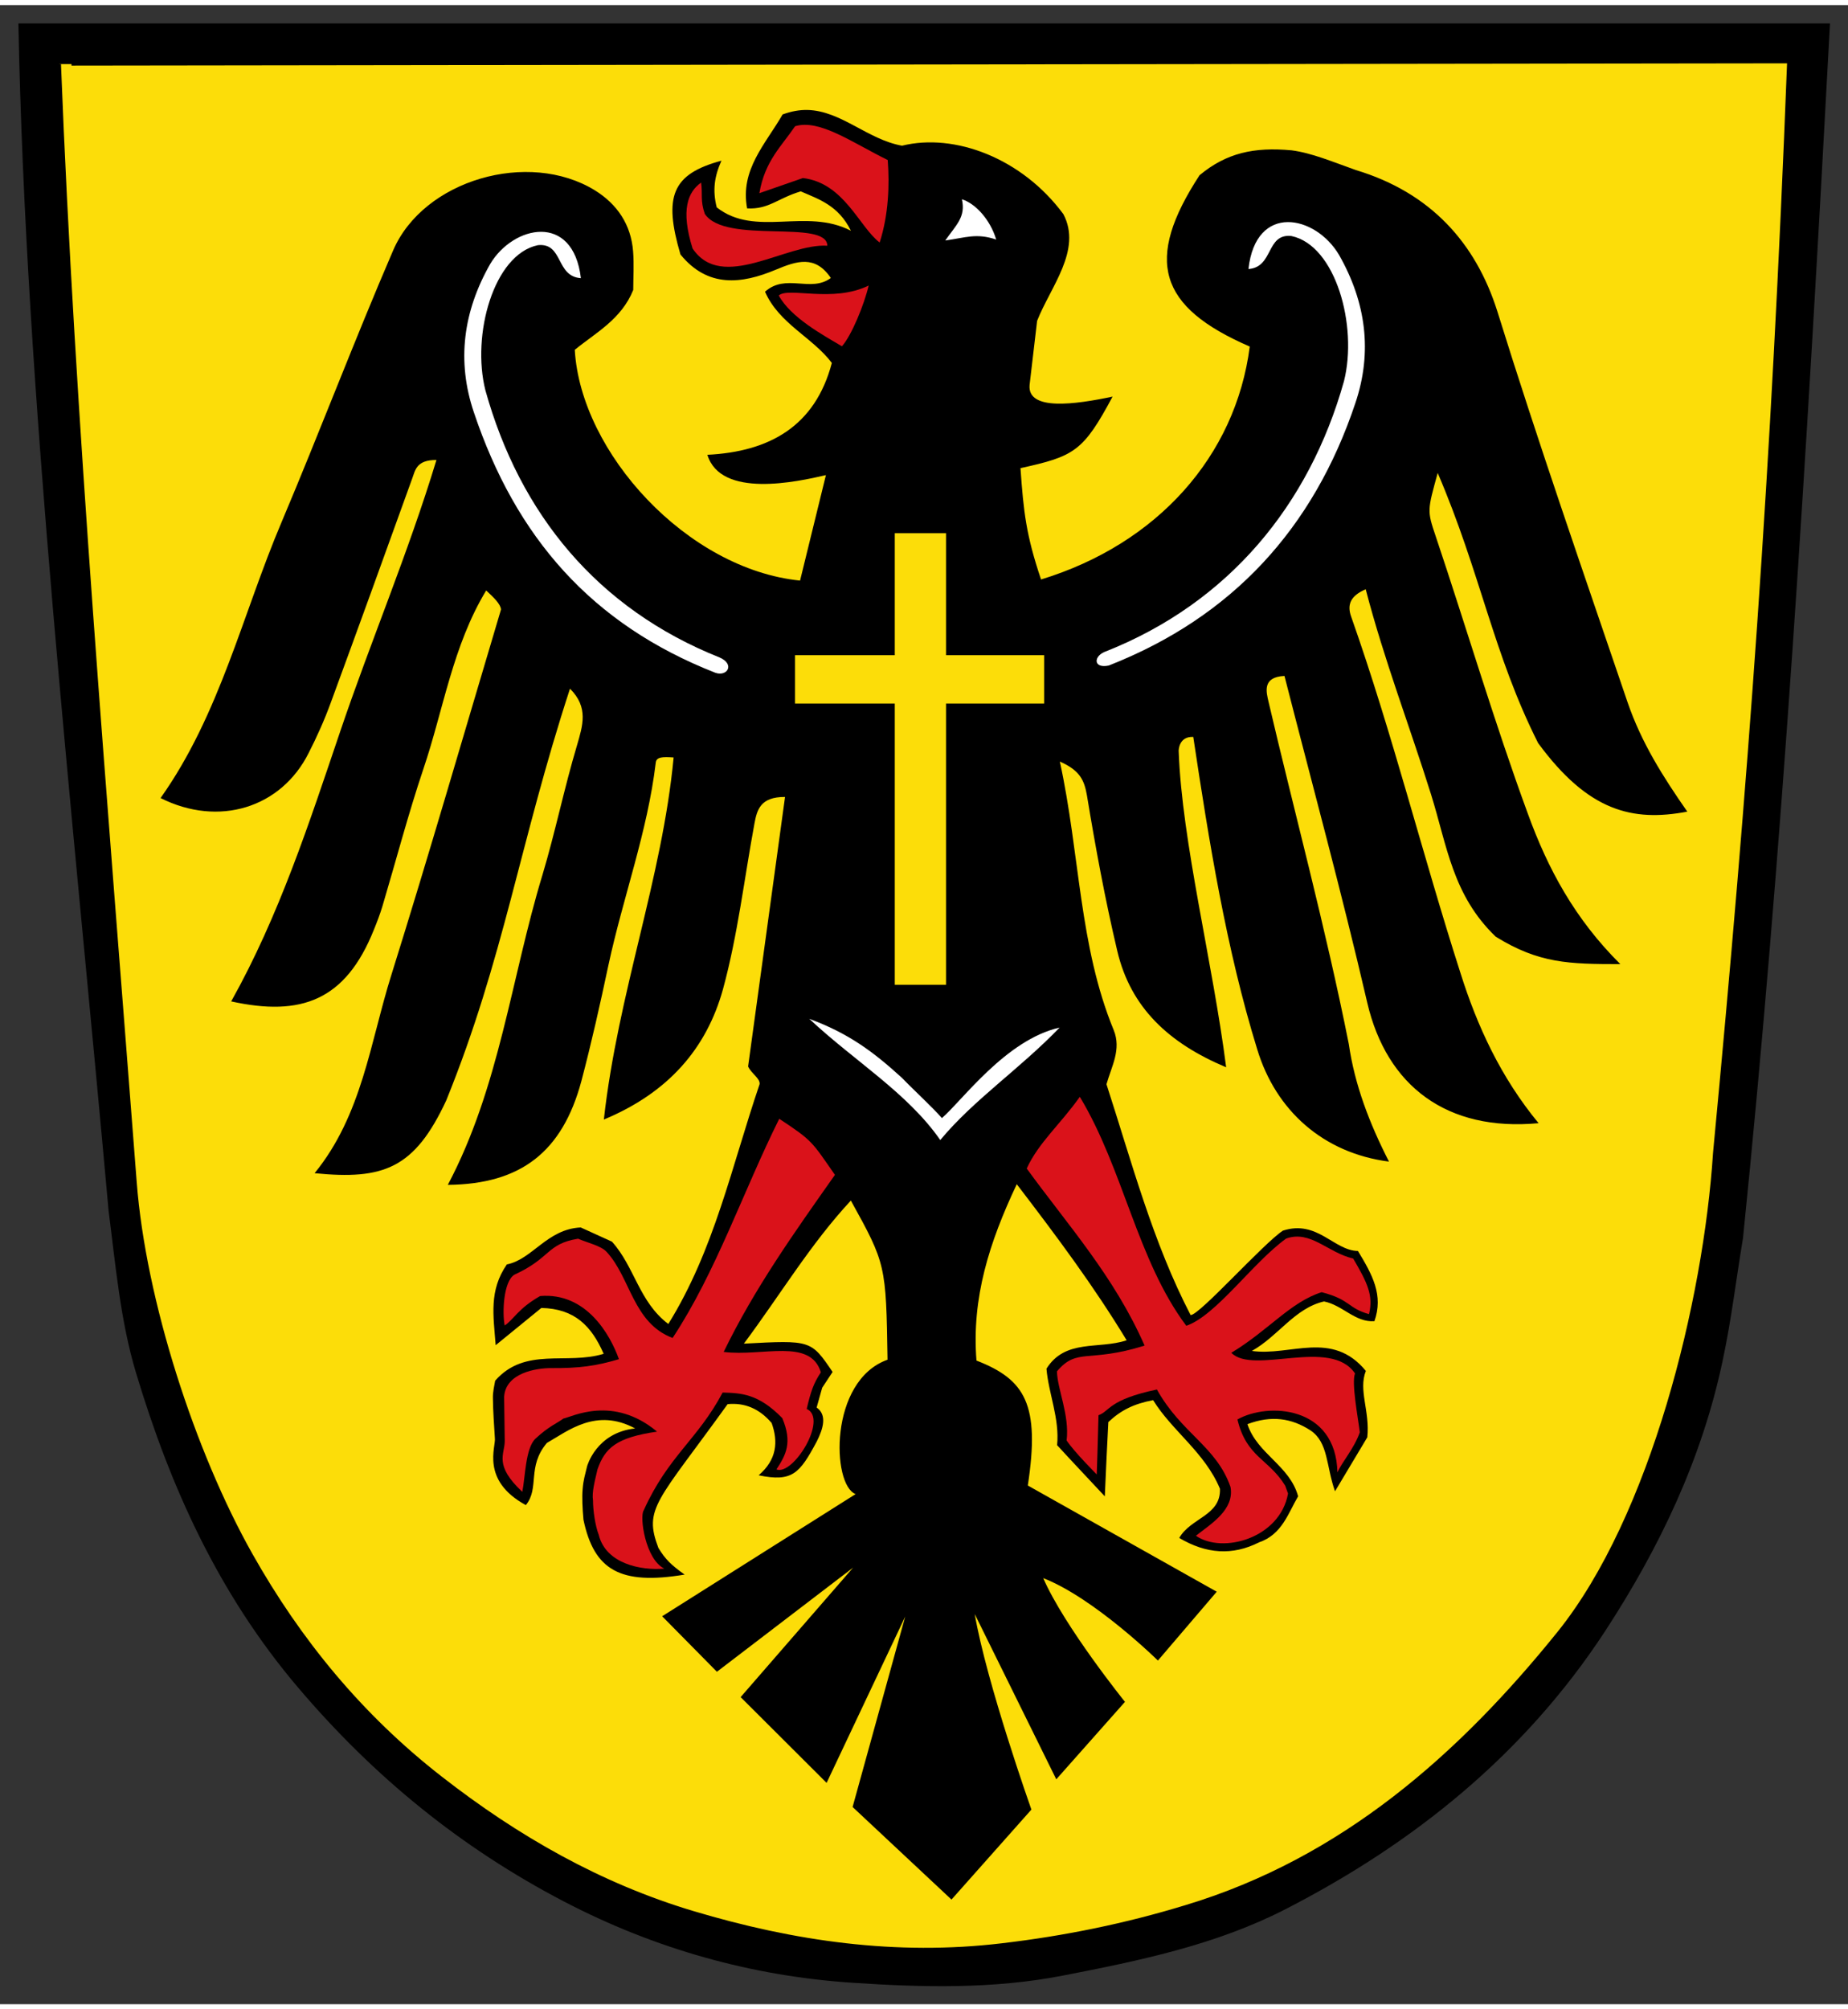 <?xml version="1.0"?>
<svg xmlns="http://www.w3.org/2000/svg" enable-background="new 0 0 596.001 645.537" height="100" viewBox="0 0 500 540.728" width="92"><rect x="0" y="0" width="500" height="540.728" fill="#333333" stroke="none"/><g transform="translate(4.999 -109.81)"><path d="m-68.167 112.257h476.8c-6.217-116.024-12.602-218.612-22.898-319.6-1.791-10.704-3.043-21.454-5.332-32.139-5.457-25.962-16.634-49.333-31.02-71.373-21.173-32.309-50.264-55.734-84.195-73.129-18.173-9.306-38.273-13.49-58.461-17.402-18.413-3.583-36.916-3.106-55.139-1.902-26.576 1.718-52.197 8.902-76.103 21.362-27.104 14.122-50.074 32.803-70.073 56.362-20.904 24.62-33.569 52.653-42.616 82.741-4.14 13.758-5.364 28.241-7.217 42.593-9.323 103.589-21.879 215.004-23.746 312.487" transform="matrix(1.028 0 0 -1.028 70.055 230.175)"/><path d="m14.345 125.766 464.595-.614c-4.272 110.923-10.567 195.256-20.045 295.136-2.587 40.028-16.925 98.445-42.182 129.82-26.721 33.139-58.483 61.24-100.788 74.007-16.251 4.969-32.753 8.347-49.804 10.352-28.706 3.429-56.372-.589-83.556-8.708-25.128-7.51-47.611-20.307-68.455-36.586-21.419-16.708-38.093-37.016-51.196-60.281-15.514-27.529-28.874-68.624-31.337-100.709-7.9-102.726-16.772-207.09-20.489-302.418" fill="#fcdd09" stroke="#000" stroke-width=".822"/><g transform="translate(-2.608 -3.228)"><path d="m-90.191 135.876c-2.063.039-4.21-.328-6.529-1.182-4.486-7.793-11.256-14.546-9.336-24.718 5.739-.287 7.946 2.634 14.111 4.484 4.774-2.079 9.915-3.689 13.209-10.37-11.887 6.169-25.077-1.854-35.322 6.156-1.159 4.566-.576 8.236 1.244 12.285-13.029-3.518-15.284-9.385-10.79-24.675 7.209-8.864 16.118-7.764 25.053-4.027 5.548 2.318 10.377 3.952 14.528-2.159-5.298-3.946-11.81 1.304-17.325-3.612 3.705-8.459 12.491-11.982 17.589-18.74-4.403-16.718-16.494-23.368-32.761-24.171 3.537-11.54 23.607-7.11 31.199-5.347-2.527-10.259-4.671-19.052-6.803-27.75-29.737 2.991-57.747 33.673-59.294 60.718 5.389 4.425 12.28 8.003 15.386 15.756 0 3.121.235 6.657-.039 10.16-.547 7.024-4.168 12.405-10.07 16.058-17.432 10.703-45.089 2.771-53.092-15.84-10.202-23.654-19.31-47.724-29.339-71.434-10.341-24.356-16.231-50.601-31.864-72.637 15.3-7.689 31.729-2.609 38.979 11.862 2.189 4.291 4.161 8.684 5.813 13.221 7.216 19.595 14.307 39.236 21.405 58.905.834 2.203 1.068 5.003 6.412 4.962-7.495-24.682-17.35-47.832-25.372-71.552-8.157-24.058-16.023-48.343-28.65-70.903 18.42-4.043 30.096.205 37.559 18.866.828 2.024 1.599 4.064 2.233 6.127 3.583 12.038 6.79 24.27 10.798 36.186 5.296 15.657 7.701 32.377 16.523 46.942 2.008-1.85 3.799-3.593 3.902-5-9.813-32.874-18.982-64.608-28.857-96.154-5.575-17.728-7.704-36.845-20.202-52.167 18.17-1.811 26.293 1.221 34.644 19.136 15.196 37.478 19.277 67.65 32.569 108.347 4.953-4.939 3.353-9.7 1.832-14.957-3.359-11.244-5.698-22.753-9.066-34.004-8.257-27.157-11.32-55.922-24.922-81.593 19.175.176 30.137 8.622 35.156 27.311 2.668 10.121 4.955 20.31 7.12 30.517 3.84 17.847 10.283 35.051 12.452 53.263.141 1.487 1.786 1.571 4.704 1.354-3.009-31.792-14.655-61.934-18.363-95.261 16.962 7.063 27.022 18.665 31.357 34.307 3.879 14.22 5.592 29.07 8.283 43.61.664 3.539 1.534 7.01 8.046 6.962-3.257-23.798-6.484-47.319-9.72-70.908.836-1.87 3.161-3.09 3.037-4.627-7.4-21.749-11.925-43.63-24.037-63.137-7.753 5.856-8.839 15.018-14.829 21.661-2.598 1.18-5.715 2.602-8.221 3.741-8.872-.42-12.734-8.417-19.451-9.73-4.726-6.871-3.543-13.395-2.934-21.252 4.973 4.045 8.67 7.046 12.019 9.8 8.745-.189 13.186-4.708 16.402-12.064-9.769-3.008-20.647 1.923-28.556-7.073-.189-1.229-.662-2.946-.596-4.659.041-3.502.303-6.938.516-10.423.355-2.177-3.843-11.141 8.153-17.652 3.684 4.493.228 10.069 5.538 16.352 5.582 3.184 12.98 9.325 23.223 3.816-10.273-1.109-12.645-9.97-12.645-9.97-.503-2.209-.982-3.495-1.164-5.977-.192-2.021-.058-5.127.216-8.08 2.776-13.198 9.591-17.273 26.624-14.427-3.607 2.571-5.114 4.072-6.904 7.018-3.96 10.442-.379 12.011 18.225 37.834 4.486.42 8.31-1.157 11.575-4.955 1.775-4.923 1.387-9.655-3.416-13.77 8.868-1.821 10.775.455 15.279 8.863 1.726 3.395 2.789 7.023-.014 8.968.486 1.755.972 3.484 1.459 5.208.934 1.421 1.868 2.841 2.74 4.152-5.693 8.385-5.693 8.385-23.349 7.449 9.775 13.141 17.527 26.204 28.157 37.649 9.205-16.642 9.268-16.91 9.652-41.877-15.488-5.528-14.688-32.994-8.398-35.358l-50.918-32.143 14.409-14.605 35.839 27.391-29.594-34.059 22.626-22.569 20.691 43.767-13.848-50.113 26.025-24.355 21.031 23.673s-11.778 33.227-14.913 51.45l21.464-43.484 18.078 20.38s-15.927 19.759-21.516 32.559c13.48-5.259 30.186-21.69 30.186-21.69l15.483 18.113-49.723 27.946c3.259 21.31-.672 27.884-13.514 32.873-1.297 16.53 3.38 31.1 10.606 46.402 10.62-13.872 20.148-26.634 28.925-41.07-7.445-2.455-16.13.434-21.108-7.47.552-6.548 3.487-13.109 2.798-20.121 4.041-4.409 7.884-8.447 12.556-13.464.319 7.535.627 13.641.927 19.534 3.263 3.075 6.63 4.796 11.791 5.773 4.965-8.073 13.6-13.727 17.588-23.316.266-7.109-7.691-7.606-10.716-12.948 7.134-4.203 13.955-4.702 21.02-1.145 6.077 2.084 7.655 7.705 10.27 12.107-2.22 8.135-10.739 11.104-13.346 18.982 6.298 2.386 11.622 1.587 16.579-1.627 4.765-3.155 4.115-9.438 6.477-16.03 3.855 6.478 6.527 10.864 8.493 14.197.726 6.982-2.399 12.357-.377 17.473-8.909 10.827-19.807 3.809-30.008 5.257 6.971 3.875 11.22 11.22 18.998 13.022 4.954-.997 8.177-5.56 13.265-5.195 2.406 6.804-.491 12.154-4.337 18.471-6.379.115-10.683 8.279-19.749 5.354-5.223-3.455-21.894-22.188-24.284-22.224-9.971 19.181-15.502 40.26-22.152 60.742 1.368 4.795 3.957 9.171 1.911 14.229-9.152 22.216-8.863 46.186-14.182 70.675 5.366-2.367 6.428-4.978 7.122-8.858 2.259-13.72 4.788-27.424 7.989-40.964 3.52-14.968 13.621-24.316 28.657-30.617-3.506 27.493-11.649 59.305-12.496 83.271 0 0-.03 3.828 3.843 3.653 4.081-27.15 8.694-55.919 16.846-82.247 4.879-16.06 17.362-27.267 34.662-29.5-5.161 10.113-9.025 20.209-10.573 30.931-6.032 30.373-14.739 62.649-21.124 90.053-.546 2.423-1.815 6.529 4.193 6.805 7.316-28.592 15.104-57.154 21.79-85.983 5.112-21.898 20.929-33.967 45.091-31.694-9.893 11.986-16.143 25.45-20.591 39.609-9.98 31.066-17.844 62.793-28.714 93.602-1.244 3.373-.03 5.627 3.805 7.269 4.855-18.638 11.598-36.097 17.195-53.975 4.211-13.46 5.645-26.537 17.038-37.443 11.362-7.026 19.215-7.21 32.779-7.21-11.98 11.894-19.077 25.062-24.365 39.645-8.825 24.074-16.087 48.692-24.236 72.963-2.289 6.748-2.17 6.787.535 16.626 11.354-26.485 14.63-47.661 26.432-71.074 13.173-17.917 24.766-20.778 39.263-18.04-6.416 9.193-12.079 18.161-15.713 28.748-11.649 34.226-23.543 68.348-34.282 102.879-5.688 18.021-17.585 31.258-37.229 37.179-5.984 2.116-11.588 4.505-16.925 5.197-9.912.916-17.17-.693-24.224-6.553-14.566-22.329-10.895-34.63 13.213-45.08-3.719-28.91-24.43-51.966-54.93-61.285-3.943 11.692-4.598 17.764-5.415 29.292 14.16 3.123 16.498 4.357 24.243 18.826-9.88-2.093-22.449-3.83-21.847 3.042l1.98 16.878c3.509 8.947 11.908 18.641 6.905 28.105-10.877 14.709-28.606 21.405-42.461 17.989-9.082 1.634-16.006 9.19-24.897 9.405z" transform="matrix(1.028 0 0 -1.028 308.779 281.088)"/><path d="m-56.001 101.382c.366 6.366 8.598 7.615 12.38 7.577 7.454-.048 11.844.565 17.832 2.353-2.284 6.401-8.557 17.616-20.739 16.61-5.818-3.302-6.954-6.182-9.326-7.747-.669 3.28-.338 11.613 2.549 13.359 9.684 4.447 8.405 8.091 16.77 9.476 2.406-1.061 6.016-1.847 7.482-3.441 6.337-6.785 6.955-18.752 17.393-22.675 11.448 17.347 18.541 38.534 28.068 57.67 8.777-5.805 8.488-5.886 14.655-14.759-10.761-15.28-21.082-29.727-29.282-46.587 10.174-1.289 22.81 3.742 25.58-5.363-1.983-2.988-2.65-5.095-3.727-9.635 5.734-2.545-3.577-17.677-7.968-15.914 2.539 3.869 4.236 7.073 1.544 13.494-6.362 6.52-10.917 6.581-15.702 6.734-6.621-12.47-14.306-16.643-20.776-31.007-1.15-1.634.455-12.942 5.431-15.324-6.161-.549-15.373 1.275-17.257 8.868-.933 2.398-1.514 6.416-1.516 9.073-.329 2.185.464 5.077 1.19 8.209 1.976 5.588 4.918 8.333 15.664 9.896-11.611 9.687-22.393 3.867-24.652 3.434-1.682-1.266-3.763-1.958-7.334-5.277-2.674-2.45-2.714-10.423-3.479-13.998-7.555 7.063-4.626 9.855-4.62 13.323" fill="#da121a" transform="matrix(1.028 0 0 -1.028 191.577 593.724)"/><path d="m-45.755 113.133c-2.096-11.752-17.237-15.975-24.253-11.102 4.147 3.23 10.198 6.913 9.106 12.847-3.714 10.687-12.936 14.083-19.363 25.631-12.798-2.695-12.362-5.702-15.374-6.767-.127-5.858-.463-15.577-.463-15.577s-5.958 5.946-7.927 8.935c.794 6.775-2.479 13.555-2.538 18.192 5.355 6.33 8.218 2.114 23.06 6.772-8.005 18.229-20.266 31.779-31.024 46.589 3.105 6.787 8.842 11.63 13.977 18.864 11.511-19.107 15.105-43.007 28.023-60.243 7.816 2.666 17.444 16.562 26.266 22.944 6.419 2.315 10.991-3.729 17.653-5.248 3.734-6.364 5.384-9.754 4.164-14.627-5.68 1.58-4.791 3.792-12.456 5.769-8.233-2.605-13.933-10.004-23.781-15.944 5.813-5.92 26.098 4.121 32.562-5.437-.973-2.399.776-11.57 1.259-15.484-1.483-4.241-4.598-7.691-5.895-10.534-.388 17.509-18.233 18.467-26.315 13.915 2.405-9.99 8.17-10.285 12.562-17.403" fill="#da121a" transform="matrix(1.028 0 0 -1.028 393.14 631.944)"/><path d="m-54.278 101.071h25.829v-12.73h-25.829v-73.986h-13.49v73.986h-26.259v12.73h26.259v32.091h13.49z" fill="#fcdd09" transform="matrix(1.028 0 0 -1.028 309.366 392.782)"/><path d="m-53.82 101.536c-6.713.707-4.641-8.231-11.294-8.68 1.947 17.466 17.635 14.21 23.838 3.719 7.097-12.449 8.855-25.529 4.297-39.017-10.987-32.866-32.345-56.258-64.897-69.033-4.188-.886-4.119 2.621-.62 3.774 32.172 12.811 53.402 38.471 62.529 71.054 3.669 14.554-2.184 35.752-13.853 38.183" fill="#fff" transform="matrix(1.028 0 0 -1.028 402.329 279.882)"/><path d="m-56.997 97.542c1.419 8.475 5.874 12.396 9.396 17.614 6.413 1.953 15.014-4.29 24.386-8.899.477-6.464.254-14.318-2.129-21.693-5.359 4.044-9.346 15.683-20.204 16.957" fill="#da121a" transform="matrix(1.028 0 0 -1.028 261.663 264.186)"/><path d="m-53.935 101.53c-10.877.701-27.685-12.298-35.467-.731-3.177 10.132-1.268 14.866 2.245 17.345.426-3.073-.257-4.728.968-8.229 5.362-8.145 32.116-1.276 32.254-8.385" fill="#da121a" transform="matrix(1.028 0 0 -1.028 276.903 282.5)"/><path d="m-68.465 111.154c11.746-11.029 25.875-19.486 34.477-31.899 8.861 10.667 20.904 18.674 31.412 29.592-14.177-3.202-25.729-19.341-30.978-23.816-2.655 3.033-7.425 7.369-10.461 10.531-7.814 7.142-14.236 11.798-24.45 15.592z" fill="#fff" transform="matrix(1.028 0 0 -1.028 286.948 501.499)"/><path d="m-55.694 99.951c-4.864 2.879-13.364 7.505-16.498 13.291 2.633 2.312 14.191-2.026 23.664 2.614-1.197-5.098-4.525-13.166-7.004-15.945" fill="#da121a" transform="matrix(1.028 0 0 -1.028 282.524 307.996)"/><g fill="#fff"><path d="m-53.907 101.536c2.931 4.171 5.422 6.184 4.38 10.844 3.516-1.091 7.445-5.304 9.027-10.603-5.226 1.77-8.077.489-13.407-.241" transform="matrix(1.028 0 0 -1.028 308.779 281.088)"/><path d="m143.123 177.978c6.947-.726 4.77 8.459 11.653 8.921-2.11-17.868-18.313-14.285-24.545-3.822-7.293 12.81-9.101 26.236-4.416 40.098 11.339 33.775 31.826 57.309 65.279 70.437 3.164 1.199 5.51-2.207 1.235-4.103-33.045-13.166-54.063-38.805-63.393-72.289-3.772-14.91 2.195-36.711 14.188-39.241" stroke-width=".822"/></g></g></g></svg>
